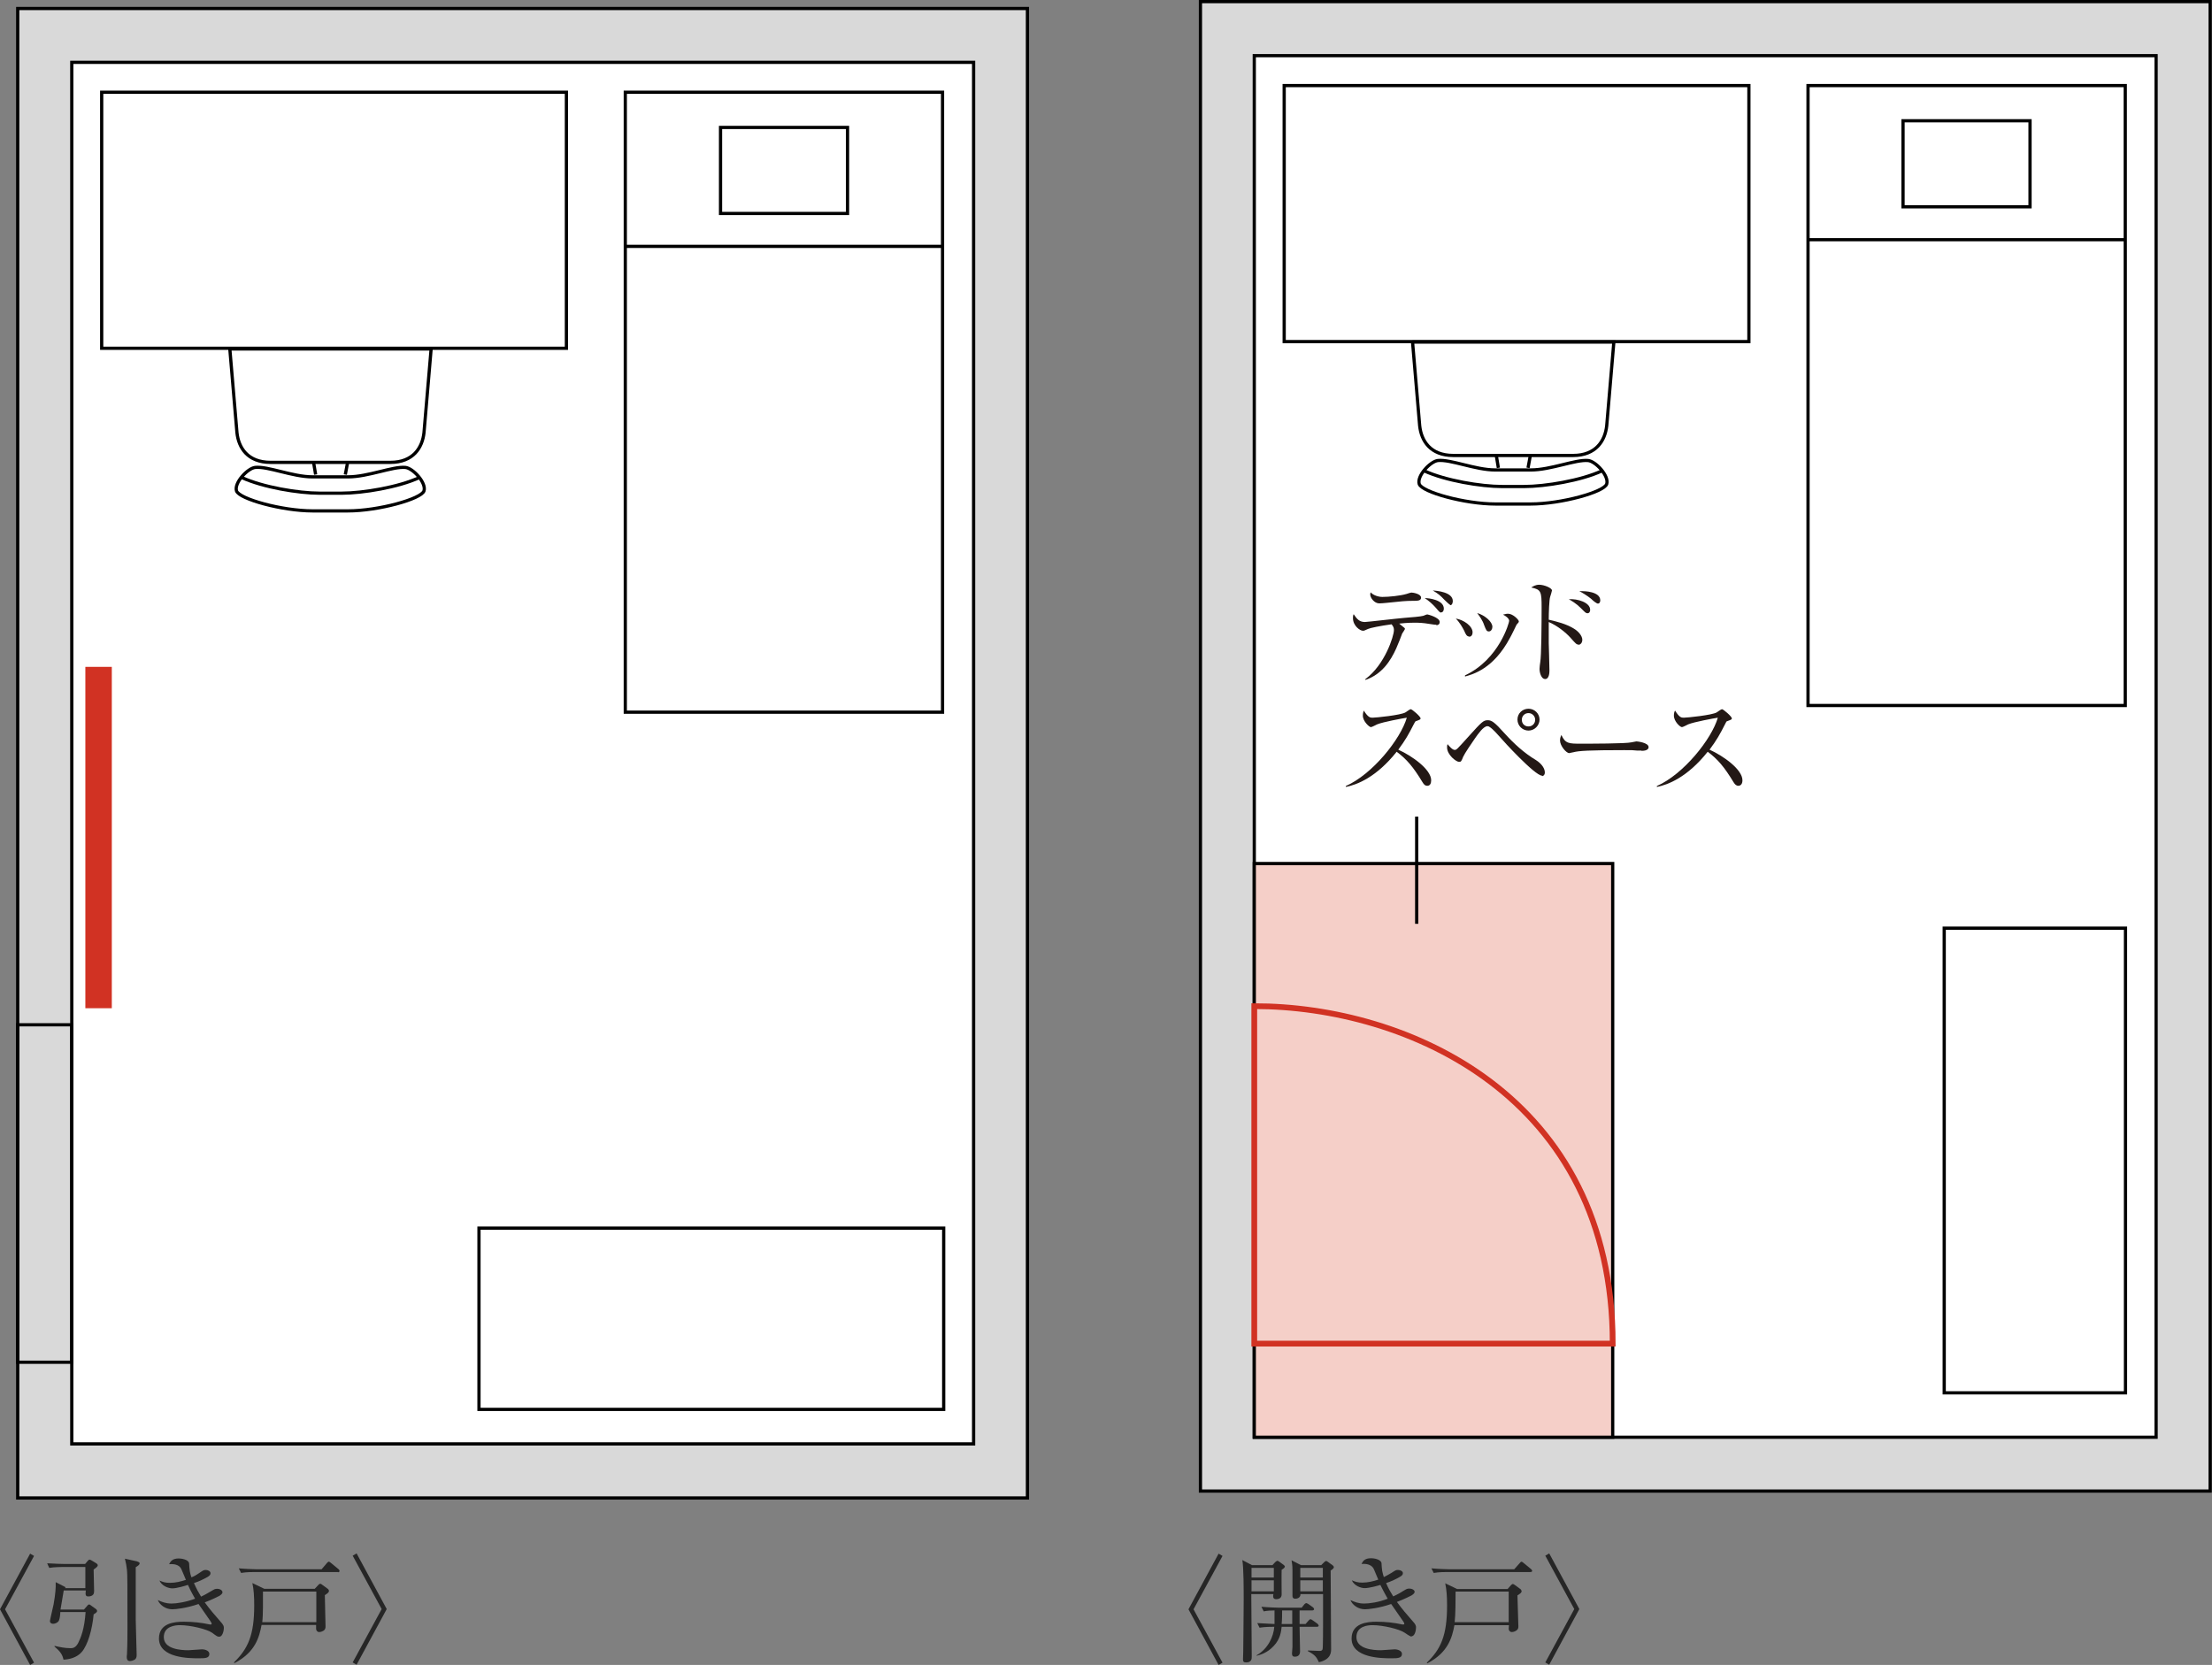 <?xml version="1.0" encoding="UTF-8"?>
<svg id="_レイヤー_2" data-name="レイヤー 2" xmlns="http://www.w3.org/2000/svg" viewBox="0 0 96.15 72.38">
  <rect x="0" y="0" width="96.15" height="72.38" fill="#808080" stroke="none"/>
  <defs>
    <style>
      .cls-1 {
        fill: #d13223;
      }

      .cls-2 {
        fill: #231815;
      }

      .cls-3 {
        fill: #262626;
      }

      .cls-4 {
        stroke: #d13223;
        stroke-width: .25px;
      }

      .cls-4, .cls-5 {
        fill: none;
      }

      .cls-6 {
        fill: #fff;
      }

      .cls-6, .cls-7, .cls-8, .cls-5 {
        stroke: #000;
        stroke-width: .14px;
      }

      .cls-7 {
        fill: #f5cfc8;
      }

      .cls-8 {
        fill: #d9d9d9;
      }
    </style>
  </defs>
  <g id="_枠罫" data-name="枠罫">
    <g>
      <rect class="cls-5" x="8.46" y="42.06" width="2.35" height="14.67"/>
      <g>
        <rect class="cls-8" x="52.18" y=".07" width="43.89" height="64.75"/>
        <rect class="cls-6" x="54.52" y="2.42" width="39.2" height="60.06"/>
        <rect class="cls-7" x="54.52" y="37.54" width="15.58" height="24.94"/>
        <path class="cls-4" d="m54.52,43.74v14.67h15.58c0-10.78-8.95-14.67-15.58-14.67Z"/>
        <rect class="cls-5" x="78.59" y="3.72" width="13.79" height="26.95"/>
        <rect class="cls-5" x="55.82" y="3.72" width="20.2" height="11.13"/>
        <line class="cls-5" x1="92.38" y1="10.42" x2="78.59" y2="10.42"/>
        <rect class="cls-5" x="82.72" y="5.25" width="5.52" height="3.74"/>
        <line class="cls-5" x1="66.52" y1="19.8" x2="66.42" y2="20.34"/>
        <path class="cls-5" d="m61.4,14.87l.31,3.64c.07.65.46,1.29,1.46,1.29h5.21c1,0,1.39-.65,1.46-1.29l.31-3.64h-8.76Z"/>
        <path class="cls-5" d="m65.78,21.91h-.78c-1.33,0-3.2-.52-3.31-.87-.11-.35.48-.98.81-1.02.55-.06,1.63.41,2.49.41h1.55c.87,0,1.94-.46,2.49-.41.33.03.92.67.81,1.02-.11.35-1.98.87-3.31.87h-.78Z"/>
        <path class="cls-5" d="m61.91,20.47c.91.42,2.46.68,3.38.68h.96c.92,0,2.48-.26,3.38-.68"/>
        <line class="cls-5" x1="65.04" y1="19.8" x2="65.13" y2="20.34"/>
      </g>
      <g>
        <rect class="cls-8" x=".77" y=".37" width="43.89" height="64.75"/>
        <rect class="cls-6" x="3.12" y="2.71" width="39.2" height="60.06"/>
        <rect class="cls-1" x="3.71" y="28.99" width="1.15" height="14.84"/>
        <rect class="cls-5" x=".77" y="44.55" width="2.35" height="14.67"/>
        <rect class="cls-5" x="27.18" y="4.01" width="13.79" height="26.95"/>
        <rect class="cls-5" x="4.42" y="4.01" width="20.2" height="11.13"/>
        <rect class="cls-5" x="20.82" y="53.39" width="20.2" height="7.88"/>
        <rect class="cls-5" x="84.51" y="40.35" width="7.88" height="20.2"/>
        <line class="cls-5" x1="40.97" y1="10.71" x2="27.18" y2="10.71"/>
        <rect class="cls-5" x="31.32" y="5.54" width="5.52" height="3.74"/>
        <line class="cls-5" x1="15.11" y1="20.1" x2="15.01" y2="20.63"/>
        <path class="cls-5" d="m9.99,15.17l.31,3.64c.07.65.46,1.29,1.46,1.29h5.21c1,0,1.39-.65,1.46-1.29l.31-3.64h-8.76Z"/>
        <path class="cls-5" d="m14.37,22.21h-.78c-1.33,0-3.2-.52-3.31-.87-.11-.35.48-.98.81-1.02.55-.06,1.63.41,2.49.41h1.55c.87,0,1.94-.46,2.49-.41.33.03.92.67.81,1.02-.11.35-1.98.87-3.31.87h-.78Z"/>
        <path class="cls-5" d="m10.51,20.76c.91.42,2.46.68,3.38.68h.96c.92,0,2.48-.26,3.38-.68"/>
        <line class="cls-5" x1="13.63" y1="20.1" x2="13.72" y2="20.63"/>
      </g>
      <g>
        <path class="cls-3" d="m1.48,72.28l-.17.1-1.31-2.42,1.31-2.42.17.1-1.26,2.32,1.26,2.32Z"/>
        <path class="cls-3" d="m2.83,69.04h.88v-.92h-.98s-.36,0-.59.04l-.09-.2c.33.02.67.03.77.03h.88l.11-.13s.05-.06.08-.06c.02,0,.06.02.08.03l.2.12s.08.04.08.1c0,.04-.05.09-.18.18,0,.15.02.82.02.95,0,.05-.01.1-.04.14-.05.06-.13.08-.21.08-.11,0-.14-.05-.11-.26h-.96c-.02.12-.14.81-.14.83h1.02l.14-.16s.04-.06.08-.06c.03,0,.06.02.08.04l.21.15s.06.04.06.09c0,.06-.07.1-.15.15-.06.65-.25,1.33-.52,1.64-.22.25-.56.32-.79.33-.05-.25-.18-.39-.39-.57v-.03c.22.05.45.1.68.1.1,0,.23,0,.35-.23.12-.24.27-.61.32-1.34h-1.1c0,.12-.02.28-.06.37-.04.09-.17.14-.25.14-.08,0-.14-.04-.14-.12,0-.04.14-.63.16-.73.08-.46.1-.73.09-.96l.43.22Zm3.15-1.15s.09.02.09.07c0,.05-.05.1-.17.17,0,.1,0,1.32,0,2.27,0,.24.04,1.31.04,1.53,0,.06,0,.14-.06.2-.06.05-.17.08-.23.08-.12,0-.14-.09-.14-.17,0-.03,0-.06.01-.13.02-.41.02-.93.02-1.13,0-1.87,0-2.35-.02-2.52-.02-.18-.04-.3-.09-.5l.54.12Z"/>
        <path class="cls-3" d="m9.51,71.15c-.05,0-.08-.01-.29-.17-.23-.16-.94-.33-1.4-.33-.19,0-.7.04-.7.52,0,.52.73.57,1.07.57.1,0,.51-.04.59-.04.13,0,.32.06.32.2,0,.19-.19.19-.47.19-.38,0-1.72,0-1.72-.86,0-.68.69-.73,1.08-.73s.76.04,1.13.12c.02,0,.02,0,.04,0,.02,0,.04,0,.04-.03s-.02-.06-.05-.11c-.02-.03-.16-.23-.52-.75-.52.18-.99.23-1.14.23-.29,0-.54-.18-.63-.4.18.08.34.15.6.15.21,0,.62-.06,1.02-.21-.18-.31-.27-.51-.31-.6-.09.03-.48.15-.68.15-.18,0-.46-.11-.56-.34.17.07.25.1.46.1.24,0,.48-.06.69-.13-.04-.08-.17-.42-.21-.49-.09-.17-.31-.21-.52-.19.06-.11.13-.25.42-.25.1,0,.42.04.45.21,0,.05.02.3.03.34.02.1.04.2.07.27.07-.02.2-.09.33-.18.18-.12.2-.14.29-.14.11,0,.21.06.21.14,0,.05-.02.1-.12.16-.23.13-.39.2-.6.27.12.27.21.43.31.59.11-.05.24-.12.44-.24.15-.09.17-.1.26-.1.13,0,.23.07.23.15,0,.07-.08.12-.14.16-.06.03-.31.16-.63.28.21.29.44.56.67.82.16.17.16.23.16.3,0,.11-.06.37-.19.37Z"/>
        <path class="cls-3" d="m14.12,69.35c0,.22.03,1.18.03,1.34,0,.06,0,.11-.05.17-.05.05-.15.09-.23.09-.06,0-.13-.05-.13-.16,0-.02,0-.13,0-.15h-2.37c-.1.53-.27,1.19-1.18,1.66l-.02-.03c.61-.6.88-1.18.88-2.48,0-.39-.02-.69-.08-.97l.52.25h2.19l.16-.17s.04-.05.08-.05c.02,0,.05.01.08.04l.26.19s.04.05.04.08c0,.06-.06.11-.19.19Zm.58-1.01h-3.63c-.12,0-.36,0-.59.04l-.1-.2c.34.03.71.04.77.04h2.83l.23-.27s.05-.06.08-.06.05.02.09.05l.34.28s.04.04.04.07c0,.05-.04.06-.07.06Zm-.95.85h-2.32c0,.37.01,1-.03,1.33h2.35v-1.33Z"/>
        <path class="cls-3" d="m15.33,67.63l.17-.1,1.31,2.42-1.31,2.42-.17-.1,1.26-2.32-1.26-2.32Z"/>
      </g>
      <g>
        <path class="cls-3" d="m53.14,72.28l-.17.1-1.31-2.42,1.31-2.42.17.1-1.26,2.32,1.26,2.32Z"/>
        <path class="cls-3" d="m55.71,68.25c-.01.17,0,.91,0,1.06s-.1.21-.24.21-.14-.11-.12-.22h-.96c0,.43.02,2.32.02,2.71,0,.1,0,.26-.25.26-.11,0-.13-.05-.13-.14,0-.05.01-.27.01-.32,0-.16.02-1.72.02-2.27,0-.38,0-1.42-.06-1.72l.42.22h.89l.12-.13s.07-.06.09-.06.05.01.1.05l.19.14s.04.04.04.06c0,.03-.02.07-.15.15Zm-.34-.09h-.97v.42h.97v-.42Zm0,.54h-.97v.48h.97v-.48Zm1.88,2.02h-.76c0,.17.02.92.02,1.07s-.08.23-.23.23c-.04,0-.12,0-.12-.14,0-.04.02-.25.02-.29,0-.34,0-.56,0-.87h-.47c-.02.18-.05.53-.35.84-.27.29-.57.38-.74.42v-.02c.5-.28.74-.82.77-1.24-.11,0-.41,0-.64.04l-.1-.2c.18.01.55.03.75.04,0-.14,0-.29,0-.59-.16,0-.32.01-.47.04l-.1-.2c.34.03.7.04.77.04h.98l.12-.15s.05-.05.08-.05c.02,0,.05.02.09.04l.21.15s.04.04.04.08c0,.02-.03.05-.08.05h-.55c0,.09,0,.51,0,.59h.26l.13-.15s.06-.06.08-.06c.02,0,.05.01.1.05l.21.15s.05.05.05.08c0,.03-.03.05-.07.05Zm-1.08-.71h-.44c0,.18,0,.4-.02.59h.46v-.59Zm1.67-1.73c0,.09.02,3.31.02,3.41,0,.13,0,.45-.53.57-.11-.23-.17-.32-.48-.48v-.03c.08,0,.51.02.52.02.07,0,.11-.03.12-.08.02-.05.02-1.02.02-1.14v-1.25h-.98c0,.2-.21.2-.23.2-.08,0-.12-.04-.12-.12,0-.04,0-.21,0-.24,0-.25,0-.46,0-.89,0-.1,0-.19-.04-.42l.41.21h.88l.12-.12s.06-.06.09-.06c.03,0,.06.02.11.06l.18.13s.05.04.05.08c0,.03-.03.08-.16.16Zm-.34-.12h-.98v.42h.98v-.42Zm0,.54h-.98v.48h.98v-.48Z"/>
        <path class="cls-3" d="m61.35,71.15s-.08-.02-.29-.17c-.23-.16-.94-.33-1.4-.33-.2,0-.7.04-.7.52,0,.52.73.57,1.07.57.1,0,.51-.04.59-.04.13,0,.32.06.32.2,0,.19-.2.19-.47.19-.38,0-1.72,0-1.72-.86,0-.67.69-.73,1.08-.73s.76.04,1.13.12c.01,0,.02,0,.03,0,.03,0,.05,0,.05-.03s-.02-.07-.05-.11c-.02-.03-.16-.23-.52-.75-.52.18-.99.23-1.14.23-.29,0-.54-.18-.63-.4.18.08.34.15.6.15.21,0,.62-.05,1.02-.21-.18-.31-.27-.51-.32-.6-.09.03-.48.14-.68.14-.18,0-.46-.11-.56-.34.17.07.26.1.46.1.24,0,.48-.06.69-.13-.04-.08-.17-.42-.21-.49-.1-.17-.32-.21-.52-.19.06-.11.12-.25.42-.25.1,0,.42.04.45.21,0,.05.02.3.03.34.02.1.05.2.07.27.06-.03.2-.1.33-.18.18-.12.2-.13.29-.13.11,0,.21.06.21.14,0,.06-.03.1-.13.16-.23.13-.39.2-.6.27.11.26.21.42.31.58.1-.05.24-.11.44-.24.15-.09.17-.1.26-.1.13,0,.23.07.23.14,0,.07-.08.12-.14.16-.06.03-.31.16-.63.28.21.29.44.56.67.82.16.17.16.22.16.3,0,.11-.05.37-.19.37Z"/>
        <path class="cls-3" d="m65.96,69.35c0,.21.04,1.18.04,1.34,0,.06,0,.12-.06.17-.05.05-.15.09-.23.09-.06,0-.13-.05-.13-.15,0-.03.01-.13.01-.15h-2.37c-.1.53-.27,1.19-1.18,1.66l-.02-.03c.61-.59.88-1.18.88-2.48,0-.39-.02-.69-.08-.97l.52.25h2.19l.15-.17s.05-.05.08-.05c.02,0,.05.02.08.04l.26.19s.04.05.04.08c0,.07-.06.11-.19.19Zm.58-1.01h-3.63c-.12,0-.36,0-.59.04l-.1-.2c.34.03.71.04.77.04h2.83l.23-.26s.06-.07.08-.07.06.02.09.05l.34.28s.04.04.04.07c0,.04-.04.05-.08.05Zm-.95.85h-2.32c0,.37,0,1-.04,1.33h2.35v-1.33Z"/>
        <path class="cls-3" d="m67.17,67.63l.17-.1,1.31,2.42-1.31,2.42-.17-.1,1.26-2.32-1.26-2.32Z"/>
      </g>
      <g>
        <g>
          <path class="cls-2" d="m62.44,27.16c-.09,0-.19-.02-.33-.04-.24-.04-.41-.05-.63-.05-.31,0-.57.03-.66.04.04.03.2.16.22.18.01,0,.03.03.03.05s-.1.17-.12.2c-.05.14-.18.47-.26.65-.25.55-.62,1.12-1.34,1.37v-.04c.85-.62,1.24-1.88,1.24-2.12,0-.07,0-.14-.1-.26-.51.07-.94.16-1.02.2-.17.08-.18.08-.23.08-.12,0-.43-.21-.43-.55,0-.06,0-.11.03-.17.14.21.25.34.49.34.1,0,1.45-.16,1.72-.18.28-.02.73-.06.82-.09.13-.05.14-.06.17-.06.02,0,.54.13.54.33,0,.09-.06.14-.15.14Zm-1.04-1.04c-.29,0-.49.02-1.15.09-.1.01-.22.02-.3.02-.21,0-.39-.24-.39-.39,0-.03.01-.06.02-.09.11.13.34.2.51.2.28,0,.78-.05,1.05-.13.09-.03.18-.06.21-.06.08,0,.42.06.42.22,0,.14-.15.14-.36.14Zm1.25.51c-.06,0-.08-.02-.24-.21-.14-.16-.3-.3-.48-.42.19,0,.83.08.83.46,0,.08-.04.16-.11.16Zm.39-.33s-.06-.03-.25-.22c-.19-.2-.26-.26-.51-.41.18.01.87.07.87.46,0,.05-.02.18-.11.18Z"/>
          <path class="cls-2" d="m63.86,27.67c-.11,0-.16-.12-.21-.24-.07-.14-.2-.37-.37-.54.33.05.73.32.73.6,0,.1-.05.19-.15.19Zm2.06-.51s-.23.48-.28.56c-.72,1.36-1.61,1.59-1.96,1.69v-.05c1.49-.7,1.92-2.3,1.92-2.37,0-.12-.2-.24-.27-.27.06-.01.13-.04.22-.04.22,0,.47.27.47.33,0,.04-.01.05-.11.16Zm-1.2.29c-.1,0-.12-.05-.21-.28-.06-.19-.19-.37-.3-.52.34.1.66.38.66.6,0,.1-.06.2-.15.2Z"/>
          <path class="cls-2" d="m68.61,28.02c-.08,0-.11-.03-.34-.29-.22-.25-.6-.54-.95-.69,0,.04,0,.82,0,.91,0,.06.03.95.03,1.18,0,.09,0,.39-.19.39-.15,0-.24-.25-.24-.44,0-.08.02-.22.03-.29.05-.25.06-1.69.06-2.38s-.02-.78-.45-.87c.06-.04.18-.12.34-.12.22,0,.56.14.56.25,0,.03-.07.25-.08.28-.04.12-.06.69-.06.99.35.08.75.18,1.08.38.19.11.38.31.38.5,0,.09-.06.21-.17.21Zm.4-1.36c-.08,0-.1-.03-.3-.23s-.41-.32-.52-.38c.38-.03.93.14.93.46,0,.11-.06.15-.11.15Zm.45-.42c-.06,0-.21-.12-.3-.21-.17-.14-.41-.28-.51-.33.07,0,.09,0,.15,0,.02,0,.76,0,.76.4,0,.08-.04.14-.1.14Z"/>
          <path class="cls-2" d="m62.04,34.16c-.11,0-.16-.08-.21-.16-.4-.66-.68-.99-1.12-1.32-.89,1.12-1.74,1.44-2.21,1.53v-.04c1.16-.51,2.38-2.04,2.65-2.97-.19.03-1.02.18-1.29.29-.04.02-.23.12-.27.12-.07,0-.35-.25-.35-.5,0-.1.02-.17.04-.22.19.3.28.31.38.31.14,0,1.23-.11,1.43-.23.04-.02.19-.14.23-.14.06,0,.43.32.43.4,0,.05-.04.06-.2.12-.03.01-.04.02-.1.14-.22.43-.35.67-.67,1.1.6.27,1.43.86,1.43,1.33,0,.14-.05.24-.17.24Z"/>
          <path class="cls-2" d="m67.03,33.72c-.32,0-1.76-1.59-1.76-1.6-.15-.17-.38-.43-.51-.51-.02-.02-.06-.04-.11-.04-.17,0-.41.35-.53.52-.14.2-.46.67-.52.81-.08.2-.09.22-.18.22-.12,0-.52-.3-.52-.63,0-.05,0-.09.02-.14.08.09.21.25.31.25.08,0,.08,0,.62-.6.56-.62.63-.69.82-.69.17,0,.3.09.72.56.41.45.85.86,1.37,1.17.27.17.39.38.39.54,0,.11-.07.16-.12.16Zm-.59-1.96c-.26,0-.48-.21-.48-.48s.22-.47.48-.47.48.21.48.47-.22.48-.48.48Zm0-.76c-.16,0-.29.12-.29.29s.12.29.29.29.29-.13.29-.29-.13-.29-.29-.29Z"/>
          <path class="cls-2" d="m71.35,32.63s-.17,0-.18,0c-.18-.02-.23-.02-.57-.02-1.53,0-1.98.03-2.2.09-.02,0-.18.04-.19.04-.13,0-.4-.32-.4-.55,0-.03,0-.12.06-.24.17.38.33.38.85.38.35,0,1.97,0,2.2-.06.03,0,.18-.04.21-.04s.53.05.53.25c0,.16-.25.16-.31.16Z"/>
          <path class="cls-2" d="m75.56,34.16c-.1,0-.16-.08-.21-.16-.4-.66-.68-.99-1.12-1.32-.89,1.12-1.74,1.44-2.21,1.53v-.04c1.16-.51,2.38-2.04,2.65-2.97-.19.03-1.02.18-1.29.29-.04.02-.23.12-.27.12-.08,0-.35-.25-.35-.5,0-.1.02-.17.05-.22.19.3.27.31.38.31.14,0,1.23-.11,1.43-.23.04-.02.19-.14.23-.14.06,0,.43.32.43.4,0,.05-.04.06-.2.12-.04.01-.04.02-.1.14-.22.43-.35.67-.67,1.1.6.27,1.43.86,1.43,1.33,0,.14-.06.24-.18.24Z"/>
        </g>
        <line class="cls-5" x1="61.58" y1="35.5" x2="61.58" y2="40.16"/>
      </g>
    </g>
  </g>
</svg>